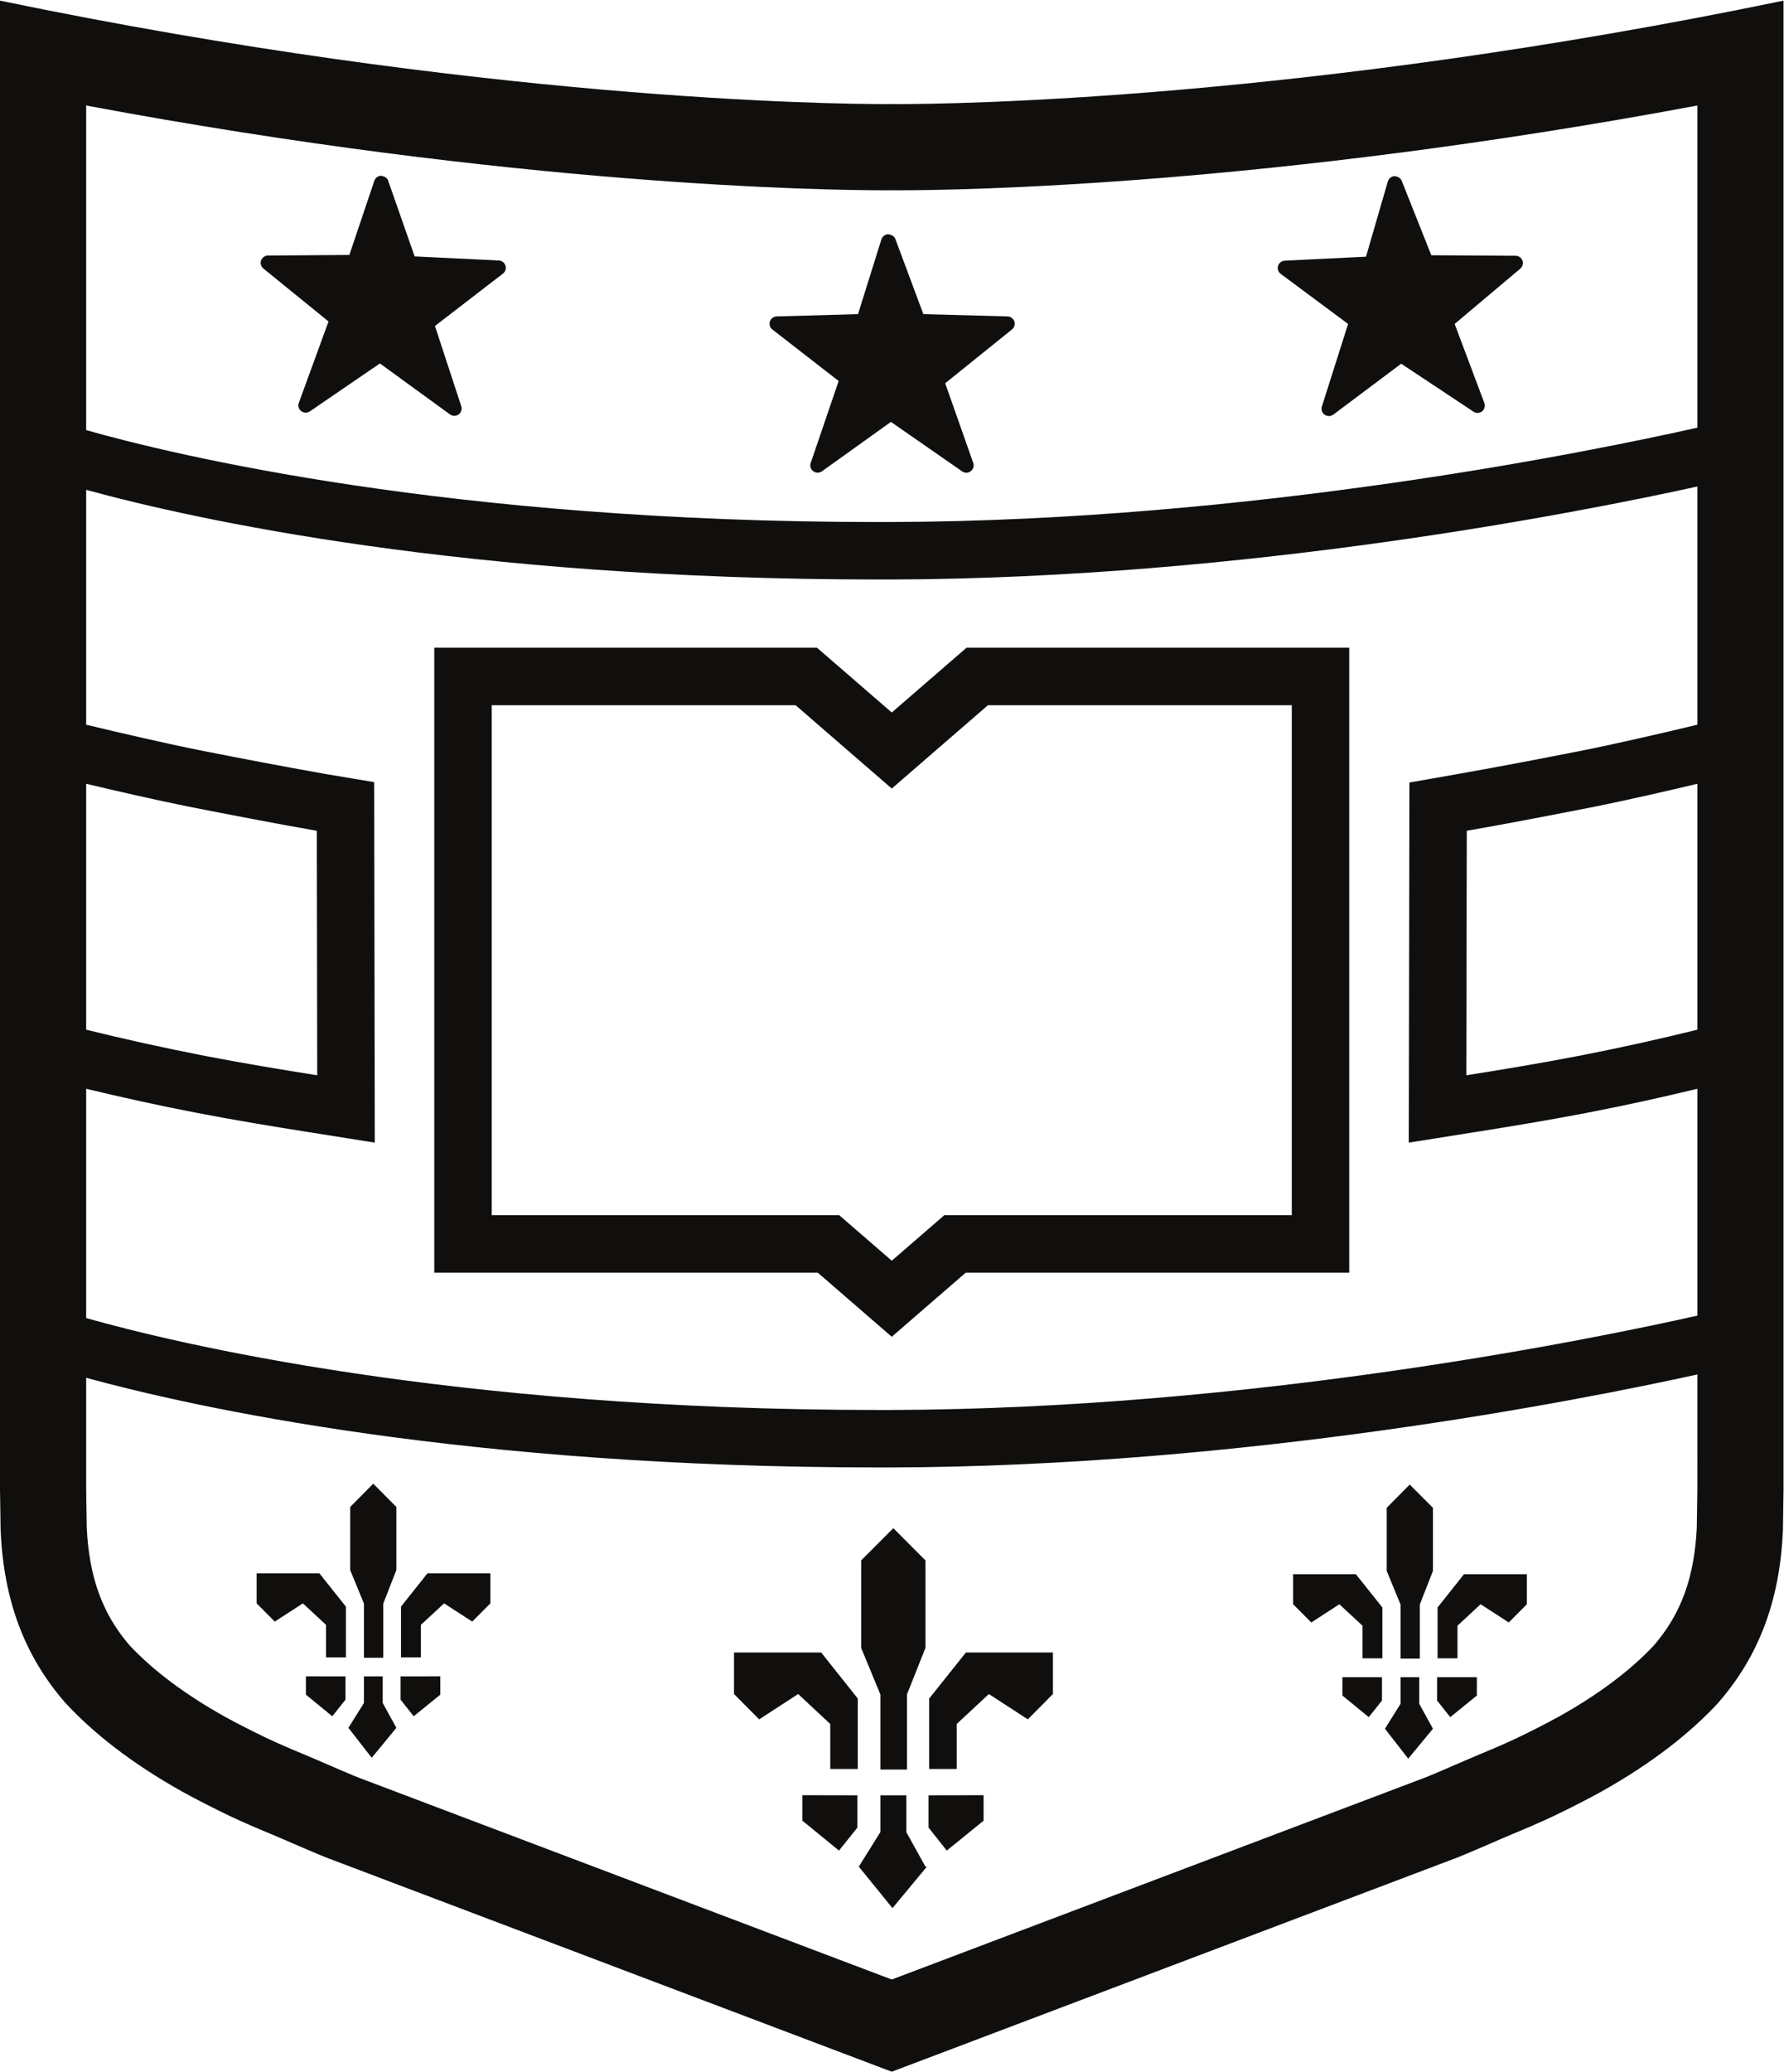 <?xml version="1.0" encoding="UTF-8" standalone="no"?>
<!-- Created with Inkscape (http://www.inkscape.org/) -->

<svg
   version="1.1"
   id="svg2"
   width="66.147"
   height="76.773"
   viewBox="0 0 66.147 76.773"
   sodipodi:docname="mobile-digital-shield-outline-pos.eps"
   xmlns:inkscape="http://www.inkscape.org/namespaces/inkscape"
   xmlns:sodipodi="http://sodipodi.sourceforge.net/DTD/sodipodi-0.dtd"
   xmlns="http://www.w3.org/2000/svg"
   xmlns:svg="http://www.w3.org/2000/svg">
  <defs
     id="defs6" />
  <sodipodi:namedview
     id="namedview4"
     pagecolor="#ffffff"
     bordercolor="#000000"
     borderopacity="0.25"
     inkscape:showpageshadow="2"
     inkscape:pageopacity="0.0"
     inkscape:pagecheckerboard="0"
     inkscape:deskcolor="#d1d1d1" />
  <g
     id="g8"
     inkscape:groupmode="layer"
     inkscape:label="ink_ext_XXXXXX"
     transform="matrix(1.333,0,0,-1.333,0,76.773)">
    <g
       id="g10"
       transform="scale(0.1)">
      <path
         d="m 472.129,162.098 c -0.086,-6.063 -0.156,-10.43 -0.164,-10.946 -0.688,-13.789 -4.367,-23.879 -11.945,-32.656 -6.575,-7.004 -15.477,-13.664 -26.336,-19.727 -3.547,-1.945 -7.512,-3.977 -11.782,-6.027 -3.14,-1.465 -6.453,-2.918 -9.851,-4.316 h -0.008 l -0.207,-0.078 c -1.231,-0.508 -3.477,-1.473 -5.996,-2.566 -2.844,-1.23 -8.137,-3.527 -9.61,-4.074 l -0.109,-0.027 -0.105,-0.051 -147.969,-55.996 -147.969,55.996 -0.105,0.051 -0.105,0.027 c -1.477,0.547 -6.766,2.844 -9.609,4.074 -2.523,1.094 -4.769,2.058 -6.019,2.566 -3.457,1.418 -6.84,2.902 -10.047,4.394 -4.269,2.051 -8.234,4.082 -11.621,5.938 -11.012,6.152 -19.922,12.812 -26.5,19.816 -7.574,8.777 -11.262,18.875 -11.938,32.656 -0.008,0.516 -0.078,4.883 -0.164,10.946 v 0.695 30.117 C 54.043,184.688 129.234,167.988 244.426,167.988 h 3.429 c 98.356,0.282 191.137,18.563 224.274,25.848 V 162.793 Z M 246.16,523.039 c 0.887,0 1.512,0 1.871,0.008 0.332,-0.008 0.969,-0.008 1.903,-0.008 16.992,0 102.656,1.211 222.195,23.57 V 457.051 C 442.941,450.496 348.203,431.113 247.82,430.82 l -3.406,-0.007 c -119.285,0 -196.156,18.671 -220.445,25.558 v 90.238 C 143.5,524.25 229.176,523.039 246.16,523.039 Z M 23.969,358.051 c 7.848,-1.871 19.602,-4.578 28.613,-6.375 11.074,-2.18 23.008,-4.492 35.191,-6.637 l 0.352,-0.059 0.113,-67.968 c -9.918,1.566 -20.426,3.304 -30.988,5.343 -11.723,2.274 -22.625,4.7 -33.281,7.329 z m 447.879,16.355 c -8.703,-2.097 -22.168,-5.215 -31.446,-7.058 -14.504,-2.864 -24.933,-4.825 -34.867,-6.575 l -0.32,-0.054 -13.184,-2.324 -0.019,-13.387 -0.125,-67.969 -0.039,-18.75 18.523,2.941 c 9.317,1.473 20.352,3.282 31.524,5.438 10.617,2.051 20.515,4.258 30.234,6.594 v -63.067 c -29.18,-6.554 -123.887,-25.937 -224.309,-26.23 h -3.406 c -119.285,0 -196.156,18.672 -220.445,25.555 v 63.742 c 9.723,-2.336 19.637,-4.543 30.242,-6.594 11.336,-2.188 22.293,-3.984 31.523,-5.438 l 18.512,-2.941 -0.031,18.742 -0.113,67.973 -0.02,13.5 -13.316,2.23 -0.344,0.063 c -11.934,2.098 -23.766,4.391 -34.754,6.555 -9.289,1.851 -22.738,4.961 -31.426,7.054 l -0.273,0.071 v 65.289 C 54.043,431.535 129.234,414.84 244.426,414.84 h 3.429 c 98.305,0.285 191.129,18.566 224.274,25.851 v -66.214 z m 0.281,-84.722 c -10.652,-2.633 -21.531,-5.055 -33.262,-7.329 -10.41,-2.007 -20.976,-3.757 -31.008,-5.343 l 0.129,67.968 0.325,0.059 c 10,1.758 20.527,3.738 35.214,6.637 8.985,1.789 20.743,4.504 28.602,6.375 z m -222.195,257.32 c -1.094,0 -1.719,0.012 -1.868,0.012 h -0.019 c -0.016,0 -0.02,0 -0.02,0 -0.144,0 -0.769,-0.012 -1.867,-0.012 -14.629,0 -112.57,1.094 -246.16,28.758 v -412.969 -0.859 c 0.09,-6.536 0.168,-11.145 0.168,-11.223 l 0.008,-0.34 0.016,-0.344 C 1.125,130.809 6.848,115.508 18.262,102.449 25.777,94.363 36.266,85.918 50.883,77.754 c 4.031,-2.207 8.367,-4.426 13.055,-6.672 3.543,-1.66 7.277,-3.301 11.223,-4.91 v 0 l 0.016,-0.012 c 3.106,-1.27 13.078,-5.711 16.418,-6.941 L 248.047,0 v 0 0 0 0 l 156.457,59.219 c 3.34,1.23 13.309,5.672 16.414,6.941 l 0.02,0.012 v 0 c 3.933,1.609 7.675,3.25 11.218,4.91 4.692,2.246 9.028,4.465 13.059,6.672 14.609,8.164 25.105,16.609 32.617,24.695 11.414,13.059 17.141,28.36 18.074,47.578 l 0.012,0.344 0.012,0.34 c 0,0.078 0.078,4.687 0.164,11.223 v 0.859 412.969 C 362.52,548.098 264.57,547.004 249.934,547.004"
         style="fill:#100f0d;fill-opacity:1;fill-rule:nonzero;stroke:none"
         id="path12" />
      <path
         d="m 97.402,157 v -17.539 l 3.836,-9.324 v -15.051 h 5.364 v 15.051 l 3.648,9.324 V 157 l -6.43,6.477 L 97.402,157"
         style="fill:#100f0d;fill-opacity:1;fill-rule:nonzero;stroke:none"
         id="path14" />
      <path
         d="m 111.539,129.297 v -14.121 h 5.535 v 9.051 l 6.453,5.976 7.821,-5.066 5.054,5.066 v 8.352 h -17.5 l -7.363,-9.258"
         style="fill:#100f0d;fill-opacity:1;fill-rule:nonzero;stroke:none"
         id="path16" />
      <path
         d="m 71.383,138.555 v -8.352 l 5.039,-5.066 7.832,5.066 6.426,-5.976 v -9.051 h 5.535 v 14.121 l -7.383,9.258 H 71.383"
         style="fill:#100f0d;fill-opacity:1;fill-rule:nonzero;stroke:none"
         id="path18" />
      <path
         d="m 85.09,104.824 7.332,-6.008 3.676,4.61 v 6.484 l -11.008,0.012 v -5.098"
         style="fill:#100f0d;fill-opacity:1;fill-rule:nonzero;stroke:none"
         id="path20" />
      <path
         d="m 111.422,103.426 3.652,-4.61 7.399,6.008 v 5.098 l -11.051,-0.012 v -6.484"
         style="fill:#100f0d;fill-opacity:1;fill-rule:nonzero;stroke:none"
         id="path22" />
      <path
         d="m 106.453,109.91 h -5.215 v -7.39 l -4.328,-6.926 6.485,-8.32 6.855,8.32 -3.797,6.926 v 7.39"
         style="fill:#100f0d;fill-opacity:1;fill-rule:nonzero;stroke:none"
         id="path24" />
      <path
         d="m 244.879,84.004 h 7.391 v 20.879 l 5.148,12.93 v 24.335 l -8.938,8.954 -8.941,-8.954 v -24.335 l 5.34,-12.93 V 84.004"
         style="fill:#100f0d;fill-opacity:1;fill-rule:nonzero;stroke:none"
         id="path26" />
      <path
         d="M 258.457,103.75 V 84.16 h 7.656 V 96.668 l 8.946,8.332 10.832,-7.043 6.98,7.043 v 11.543 H 268.672 L 258.457,103.75"
         style="fill:#100f0d;fill-opacity:1;fill-rule:nonzero;stroke:none"
         id="path28" />
      <path
         d="M 204.172,116.543 V 105 l 6.996,-7.043 10.84,7.043 8.933,-8.332 V 84.16 h 7.649 V 103.75 l -10.176,12.793 h -24.242"
         style="fill:#100f0d;fill-opacity:1;fill-rule:nonzero;stroke:none"
         id="path30" />
      <path
         d="m 223.18,69.793 10.187,-8.32 5.125,6.398 v 8.973 L 223.18,76.875 v -7.082"
         style="fill:#100f0d;fill-opacity:1;fill-rule:nonzero;stroke:none"
         id="path32" />
      <path
         d="m 258.281,67.871 5.071,-6.398 10.234,8.32 v 7.082 l -15.305,-0.031 v -8.973"
         style="fill:#100f0d;fill-opacity:1;fill-rule:nonzero;stroke:none"
         id="path34" />
      <path
         d="m 252.086,66.621 v 10.223 h -7.207 V 66.621 l -5.996,-9.609 9.363,-11.535 9.57,11.535 h -0.398 l -5.332,9.609"
         style="fill:#100f0d;fill-opacity:1;fill-rule:nonzero;stroke:none"
         id="path36" />
      <path
         d="m 385.723,156.766 v -17.547 l 3.84,-9.336 v -15.031 h 5.359 v 15.031 l 3.652,9.336 v 17.547 l -6.457,6.464 -6.394,-6.464"
         style="fill:#100f0d;fill-opacity:1;fill-rule:nonzero;stroke:none"
         id="path38" />
      <path
         d="M 399.863,129.051 V 114.93 h 5.539 v 9.062 l 6.434,5.969 7.832,-5.07 5.039,5.07 v 8.348 h -17.488 l -7.356,-9.258"
         style="fill:#100f0d;fill-opacity:1;fill-rule:nonzero;stroke:none"
         id="path40" />
      <path
         d="m 359.688,138.309 v -8.348 l 5.058,-5.07 7.805,5.07 6.433,-5.969 v -9.062 h 5.539 v 14.121 l -7.382,9.258 h -17.453"
         style="fill:#100f0d;fill-opacity:1;fill-rule:nonzero;stroke:none"
         id="path42" />
      <path
         d="m 373.398,104.578 7.325,-6.004 3.679,4.61 v 6.484 l -11.004,0.008 v -5.098"
         style="fill:#100f0d;fill-opacity:1;fill-rule:nonzero;stroke:none"
         id="path44" />
      <path
         d="m 399.727,103.184 3.671,-4.61 7.395,6.004 v 5.098 l -11.066,-0.008 v -6.484"
         style="fill:#100f0d;fill-opacity:1;fill-rule:nonzero;stroke:none"
         id="path46" />
      <path
         d="m 394.766,109.668 h -5.203 v -7.395 l -4.336,-6.921 6.472,-8.32 6.875,8.32 -3.808,6.921 v 7.395"
         style="fill:#100f0d;fill-opacity:1;fill-rule:nonzero;stroke:none"
         id="path48" />
      <path
         d="m 374.98,485.883 -7.292,-22.957 c -0.278,-0.828 0.039,-1.758 0.781,-2.285 0.34,-0.239 0.801,-0.379 1.211,-0.368 0.398,0 0.816,0.161 1.179,0.399 l 18.887,14.156 20.098,-13.324 c 0.754,-0.524 1.711,-0.441 2.414,0.094 0.672,0.55 0.926,1.48 0.625,2.3 l -8.266,21.985 18.254,15.367 c 0.656,0.555 0.879,1.457 0.598,2.266 -0.305,0.789 -1.035,1.32 -1.887,1.32 l -23.457,0.148 -8.23,20.696 c -0.344,0.812 -1.145,1.199 -1.985,1.3 -0.879,-0.042 -1.633,-0.648 -1.875,-1.472 l -6.074,-20.926 -22.59,-1.113 c -0.887,-0.043 -1.598,-0.614 -1.875,-1.453 -0.242,-0.817 0.051,-1.7 0.754,-2.223 l 18.73,-13.91"
         style="fill:#100f0d;fill-opacity:1;fill-rule:nonzero;stroke:none"
         id="path50" />
      <path
         d="m 233.277,470.02 -7.781,-22.797 c -0.297,-0.828 0,-1.754 0.715,-2.297 0.359,-0.254 0.781,-0.395 1.223,-0.395 0.41,0 0.828,0.121 1.183,0.379 l 19.196,13.746 19.816,-13.761 c 0.711,-0.52 1.687,-0.5 2.371,0.05 0.715,0.535 0.996,1.465 0.715,2.289 l -7.805,22.161 18.582,14.96 c 0.656,0.54 0.91,1.434 0.656,2.231 -0.285,0.816 -1.043,1.352 -1.875,1.391 l -23.437,0.636 -7.789,20.887 c -0.32,0.816 -1.106,1.195 -1.981,1.32 -0.882,-0.031 -1.625,-0.601 -1.902,-1.433 l -6.504,-20.774 -22.605,-0.636 c -0.879,-0.039 -1.629,-0.575 -1.91,-1.403 -0.258,-0.828 0.015,-1.711 0.695,-2.238 l 18.437,-14.316"
         style="fill:#100f0d;fill-opacity:1;fill-rule:nonzero;stroke:none"
         id="path52" />
      <path
         d="M 91.383,486.574 83.125,463.949 c -0.336,-0.824 -0.066,-1.758 0.664,-2.308 0.351,-0.258 0.758,-0.407 1.184,-0.407 0.43,-0.015 0.852,0.102 1.219,0.348 l 19.477,13.32 19.504,-14.168 c 0.719,-0.535 1.68,-0.515 2.41,0 0.695,0.524 0.992,1.438 0.719,2.278 l -7.317,22.304 18.918,14.571 c 0.668,0.515 0.961,1.406 0.684,2.211 -0.258,0.84 -1.008,1.386 -1.836,1.429 l -23.414,1.133 -7.367,21.047 c -0.274,0.824 -1.067,1.231 -1.93,1.375 -0.879,-0.012 -1.641,-0.566 -1.918,-1.402 l -6.949,-20.621 -22.641,-0.153 c -0.848,-0.015 -1.609,-0.551 -1.91,-1.359 -0.293,-0.809 -0.019,-1.719 0.633,-2.254 l 18.129,-14.719"
         style="fill:#100f0d;fill-opacity:1;fill-rule:nonzero;stroke:none"
         id="path54" />
      <path
         d="m 274.797,379.891 h 84.519 V 238.105 h -96.66 l -4.504,-3.898 -7.437,-6.445 -2.668,-2.305 -2.664,2.305 -7.438,6.445 -4.504,3.898 h -5.961 -90.703 v 141.786 h 84.516 l 0.34,-0.289 15.957,-13.821 10.457,-9.058 10.461,9.058 15.957,13.821 z m -10.793,11.793 -15.957,-13.825 -15.957,13.825 -4.832,4.183 H 120.801 V 222.129 H 227.48 l 7.442,-6.445 13.125,-11.368 13.125,11.368 7.441,6.445 h 106.68 V 395.867 H 268.84 l -4.836,-4.183"
         style="fill:#100f0d;fill-opacity:1;fill-rule:nonzero;stroke:none"
         id="path56" />
    </g>
  </g>
</svg>
